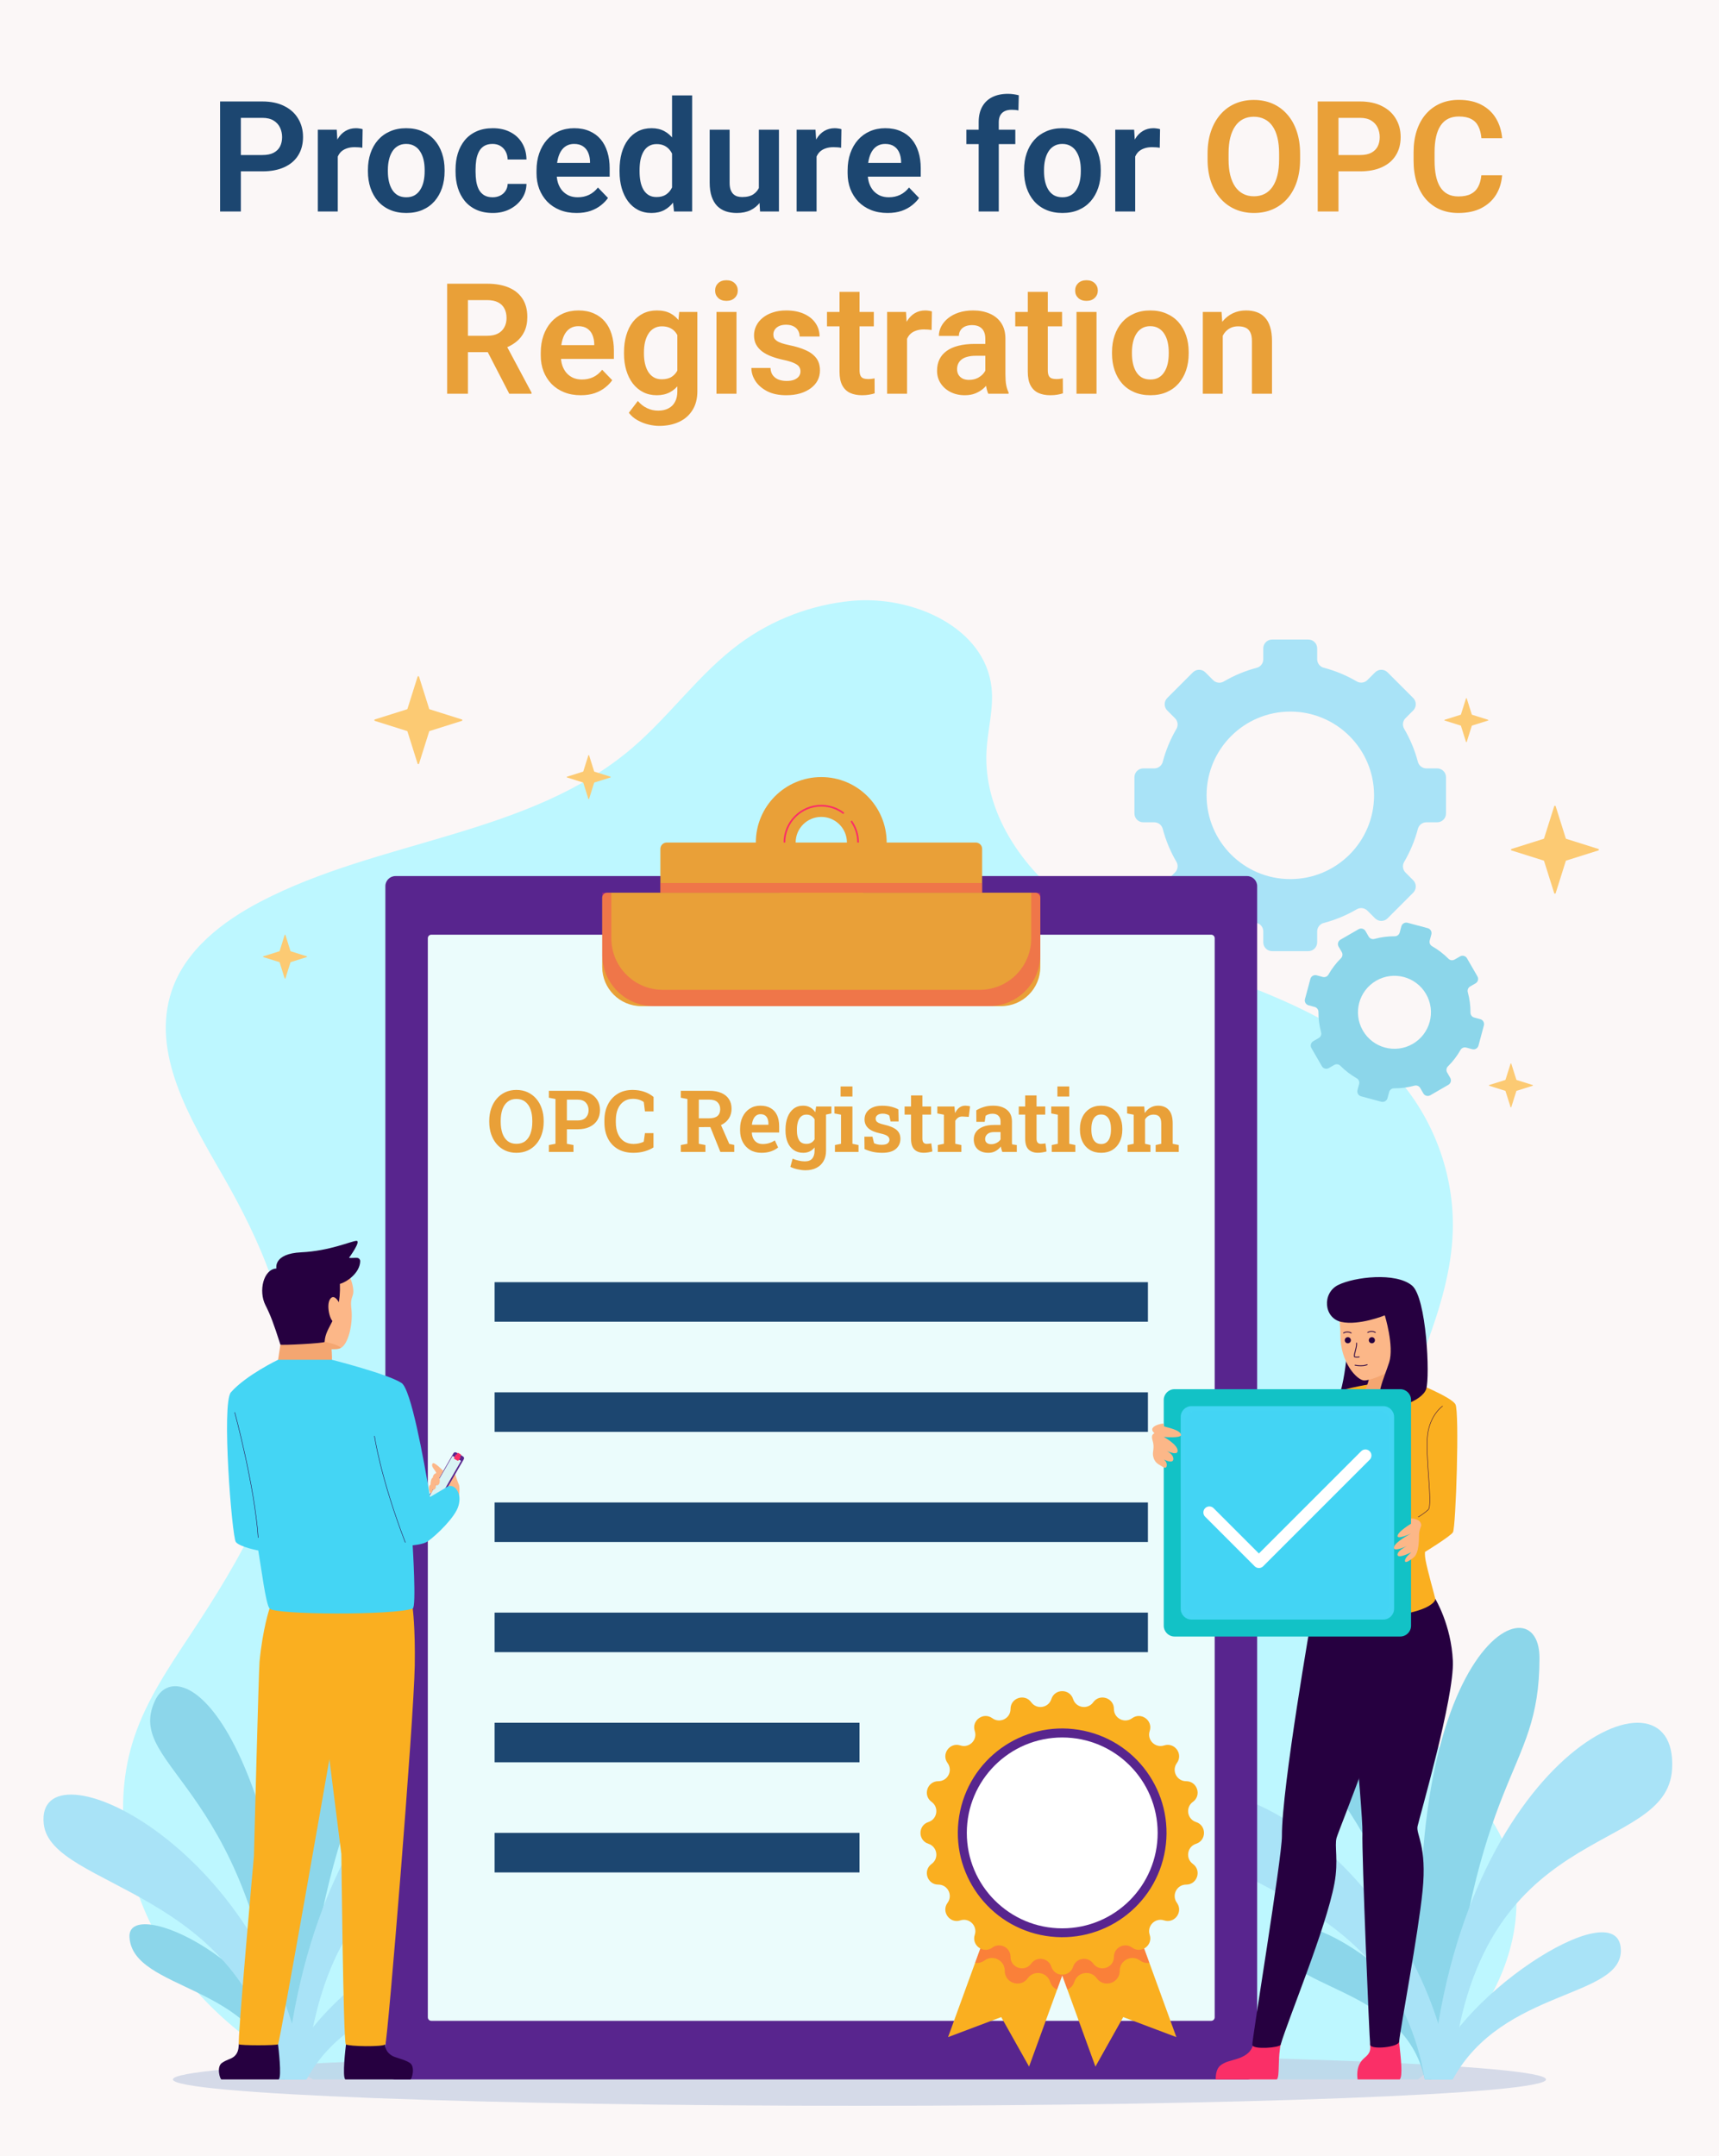 <svg width="1000" height="1254" viewBox="0 0 1000 1254" fill="none" xmlns="http://www.w3.org/2000/svg">
<rect width="1000" height="1254" fill="#FBF7F7"/>
<path d="M152.64 99.665H136.16V90.173H152.64C155.335 90.173 157.518 89.733 159.188 88.855C160.887 87.946 162.132 86.716 162.923 85.163C163.714 83.581 164.109 81.779 164.109 79.758C164.109 77.795 163.714 75.964 162.923 74.265C162.132 72.565 160.887 71.189 159.188 70.134C157.518 69.079 155.335 68.552 152.64 68.552H140.115V123H128.03V59.016H152.64C157.62 59.016 161.868 59.909 165.384 61.696C168.929 63.454 171.624 65.9 173.47 69.035C175.345 72.141 176.282 75.686 176.282 79.67C176.282 83.801 175.345 87.36 173.47 90.349C171.624 93.337 168.929 95.637 165.384 97.248C161.868 98.859 157.62 99.665 152.64 99.665ZM196.497 85.163V123H184.896V75.451H195.882L196.497 85.163ZM210.955 75.144L210.779 85.954C210.135 85.837 209.402 85.749 208.582 85.69C207.791 85.632 207.044 85.603 206.341 85.603C204.554 85.603 202.986 85.852 201.639 86.35C200.291 86.818 199.163 87.507 198.255 88.415C197.376 89.323 196.702 90.436 196.233 91.755C195.765 93.044 195.501 94.509 195.442 96.149L192.938 95.842C192.938 92.824 193.245 90.026 193.86 87.448C194.476 84.87 195.369 82.614 196.541 80.681C197.713 78.747 199.178 77.253 200.936 76.198C202.723 75.114 204.773 74.572 207.088 74.572C207.732 74.572 208.421 74.631 209.153 74.748C209.915 74.836 210.516 74.968 210.955 75.144ZM214.031 99.709V98.786C214.031 95.3 214.529 92.092 215.525 89.162C216.521 86.203 217.972 83.64 219.876 81.472C221.78 79.304 224.109 77.619 226.863 76.418C229.617 75.188 232.752 74.572 236.268 74.572C239.842 74.572 243.006 75.188 245.76 76.418C248.543 77.619 250.887 79.304 252.791 81.472C254.695 83.64 256.146 86.203 257.142 89.162C258.138 92.092 258.636 95.3 258.636 98.786V99.709C258.636 103.166 258.138 106.374 257.142 109.333C256.146 112.263 254.695 114.826 252.791 117.023C250.887 119.191 248.558 120.876 245.804 122.077C243.05 123.278 239.9 123.879 236.355 123.879C232.84 123.879 229.69 123.278 226.907 122.077C224.124 120.876 221.78 119.191 219.876 117.023C217.972 114.826 216.521 112.263 215.525 109.333C214.529 106.374 214.031 103.166 214.031 99.709ZM225.633 98.786V99.709C225.633 101.789 225.838 103.737 226.248 105.554C226.658 107.37 227.288 108.967 228.138 110.344C228.987 111.721 230.086 112.805 231.434 113.596C232.811 114.357 234.451 114.738 236.355 114.738C238.23 114.738 239.842 114.357 241.189 113.596C242.537 112.805 243.636 111.721 244.485 110.344C245.364 108.967 246.009 107.37 246.419 105.554C246.829 103.737 247.034 101.789 247.034 99.709V98.786C247.034 96.735 246.829 94.816 246.419 93.029C246.009 91.213 245.364 89.616 244.485 88.239C243.636 86.833 242.522 85.734 241.146 84.943C239.798 84.123 238.172 83.713 236.268 83.713C234.393 83.713 232.781 84.123 231.434 84.943C230.086 85.734 228.987 86.833 228.138 88.239C227.288 89.616 226.658 91.213 226.248 93.029C225.838 94.816 225.633 96.735 225.633 98.786ZM286.585 114.738C288.226 114.738 289.69 114.416 290.979 113.771C292.269 113.127 293.294 112.219 294.056 111.047C294.847 109.875 295.271 108.513 295.33 106.96H306.272C306.214 110.183 305.306 113.068 303.548 115.617C301.79 118.166 299.446 120.188 296.517 121.682C293.616 123.146 290.364 123.879 286.761 123.879C283.099 123.879 279.905 123.264 277.181 122.033C274.456 120.803 272.186 119.089 270.369 116.892C268.582 114.694 267.234 112.146 266.326 109.245C265.447 106.345 265.008 103.239 265.008 99.929V98.522C265.008 95.212 265.447 92.106 266.326 89.206C267.234 86.306 268.582 83.757 270.369 81.56C272.186 79.362 274.456 77.648 277.181 76.418C279.905 75.188 283.084 74.572 286.717 74.572C290.555 74.572 293.924 75.319 296.824 76.814C299.754 78.308 302.039 80.417 303.68 83.142C305.35 85.866 306.214 89.074 306.272 92.766H295.33C295.271 91.066 294.891 89.543 294.188 88.195C293.484 86.848 292.488 85.764 291.199 84.943C289.91 84.123 288.343 83.713 286.497 83.713C284.534 83.713 282.894 84.123 281.575 84.943C280.286 85.764 279.275 86.892 278.543 88.327C277.84 89.733 277.342 91.315 277.049 93.073C276.785 94.802 276.653 96.618 276.653 98.522V99.929C276.653 101.862 276.785 103.708 277.049 105.466C277.342 107.224 277.84 108.806 278.543 110.212C279.275 111.589 280.286 112.688 281.575 113.508C282.894 114.328 284.563 114.738 286.585 114.738ZM335.364 123.879C331.761 123.879 328.523 123.293 325.652 122.121C322.781 120.949 320.335 119.323 318.313 117.243C316.321 115.134 314.783 112.688 313.699 109.904C312.645 107.092 312.117 104.074 312.117 100.852V99.094C312.117 95.432 312.645 92.106 313.699 89.118C314.754 86.101 316.248 83.508 318.182 81.34C320.115 79.172 322.43 77.502 325.125 76.33C327.82 75.158 330.794 74.572 334.046 74.572C337.415 74.572 340.389 75.144 342.967 76.286C345.545 77.399 347.698 78.981 349.427 81.032C351.155 83.083 352.459 85.544 353.338 88.415C354.217 91.257 354.656 94.406 354.656 97.863V102.741H317.391V94.743H343.23V93.864C343.172 92.019 342.82 90.334 342.176 88.811C341.531 87.258 340.535 86.027 339.188 85.119C337.84 84.182 336.097 83.713 333.958 83.713C332.229 83.713 330.721 84.094 329.432 84.856C328.172 85.588 327.117 86.643 326.268 88.019C325.447 89.367 324.832 90.978 324.422 92.853C324.012 94.728 323.807 96.809 323.807 99.094V100.852C323.807 102.844 324.07 104.689 324.598 106.389C325.154 108.088 325.96 109.567 327.015 110.827C328.099 112.058 329.388 113.024 330.882 113.728C332.405 114.401 334.134 114.738 336.067 114.738C338.499 114.738 340.696 114.27 342.659 113.332C344.651 112.365 346.38 110.944 347.845 109.069L353.689 115.134C352.693 116.599 351.346 118.005 349.646 119.353C347.977 120.7 345.955 121.799 343.582 122.648C341.209 123.469 338.47 123.879 335.364 123.879ZM390.955 112.893V55.5H402.645V123H392.098L390.955 112.893ZM360.413 99.797V98.874C360.413 95.241 360.823 91.945 361.644 88.986C362.493 85.998 363.724 83.435 365.335 81.296C366.946 79.157 368.895 77.502 371.18 76.33C373.494 75.158 376.116 74.572 379.046 74.572C381.888 74.572 384.363 75.144 386.473 76.286C388.611 77.429 390.428 79.055 391.922 81.164C393.445 83.273 394.661 85.778 395.569 88.679C396.478 91.55 397.137 94.714 397.547 98.171V100.676C397.137 104.045 396.478 107.136 395.569 109.948C394.661 112.761 393.445 115.222 391.922 117.331C390.428 119.411 388.611 121.022 386.473 122.165C384.334 123.308 381.829 123.879 378.958 123.879C376.058 123.879 373.45 123.278 371.136 122.077C368.851 120.876 366.902 119.191 365.291 117.023C363.709 114.855 362.493 112.307 361.644 109.377C360.823 106.447 360.413 103.254 360.413 99.797ZM372.059 98.874V99.797C372.059 101.848 372.234 103.767 372.586 105.554C372.938 107.341 373.509 108.923 374.3 110.3C375.091 111.647 376.102 112.702 377.332 113.464C378.592 114.226 380.115 114.606 381.902 114.606C384.188 114.606 386.062 114.108 387.527 113.112C389.021 112.087 390.179 110.695 390.999 108.938C391.819 107.15 392.347 105.144 392.581 102.917V96.018C392.464 94.26 392.156 92.634 391.658 91.14C391.189 89.645 390.516 88.356 389.637 87.272C388.787 86.189 387.732 85.339 386.473 84.724C385.213 84.108 383.719 83.801 381.99 83.801C380.203 83.801 378.68 84.196 377.42 84.987C376.16 85.749 375.135 86.818 374.344 88.195C373.553 89.572 372.967 91.169 372.586 92.985C372.234 94.802 372.059 96.765 372.059 98.874ZM441.448 111.706V75.451H453.138V123H442.151L441.448 111.706ZM442.942 101.862L446.546 101.774C446.546 104.968 446.194 107.912 445.491 110.607C444.788 113.303 443.689 115.646 442.195 117.639C440.73 119.602 438.87 121.14 436.614 122.253C434.358 123.337 431.692 123.879 428.616 123.879C426.272 123.879 424.134 123.557 422.2 122.912C420.267 122.238 418.597 121.198 417.19 119.792C415.813 118.356 414.744 116.525 413.982 114.299C413.221 112.043 412.84 109.333 412.84 106.169V75.451H424.441V106.257C424.441 107.839 424.617 109.157 424.969 110.212C425.35 111.267 425.862 112.131 426.507 112.805C427.181 113.449 427.957 113.918 428.836 114.211C429.744 114.475 430.711 114.606 431.736 114.606C434.549 114.606 436.761 114.05 438.372 112.937C440.013 111.794 441.185 110.271 441.888 108.366C442.591 106.433 442.942 104.265 442.942 101.862ZM475.022 85.163V123H463.421V75.451H474.407L475.022 85.163ZM489.48 75.144L489.305 85.954C488.66 85.837 487.928 85.749 487.107 85.69C486.316 85.632 485.569 85.603 484.866 85.603C483.079 85.603 481.512 85.852 480.164 86.35C478.816 86.818 477.688 87.507 476.78 88.415C475.901 89.323 475.228 90.436 474.759 91.755C474.29 93.044 474.026 94.509 473.968 96.149L471.463 95.842C471.463 92.824 471.771 90.026 472.386 87.448C473.001 84.87 473.895 82.614 475.066 80.681C476.238 78.747 477.703 77.253 479.461 76.198C481.248 75.114 483.299 74.572 485.613 74.572C486.258 74.572 486.946 74.631 487.679 74.748C488.44 74.836 489.041 74.968 489.48 75.144ZM516.331 123.879C512.728 123.879 509.49 123.293 506.619 122.121C503.748 120.949 501.302 119.323 499.28 117.243C497.288 115.134 495.75 112.688 494.666 109.904C493.611 107.092 493.084 104.074 493.084 100.852V99.094C493.084 95.432 493.611 92.106 494.666 89.118C495.721 86.101 497.215 83.508 499.148 81.34C501.082 79.172 503.396 77.502 506.092 76.33C508.787 75.158 511.761 74.572 515.013 74.572C518.382 74.572 521.355 75.144 523.934 76.286C526.512 77.399 528.665 78.981 530.394 81.032C532.122 83.083 533.426 85.544 534.305 88.415C535.184 91.257 535.623 94.406 535.623 97.863V102.741H498.357V94.743H524.197V93.864C524.139 92.019 523.787 90.334 523.143 88.811C522.498 87.258 521.502 86.027 520.154 85.119C518.807 84.182 517.063 83.713 514.925 83.713C513.196 83.713 511.688 84.094 510.398 84.856C509.139 85.588 508.084 86.643 507.234 88.019C506.414 89.367 505.799 90.978 505.389 92.853C504.979 94.728 504.773 96.809 504.773 99.094V100.852C504.773 102.844 505.037 104.689 505.564 106.389C506.121 108.088 506.927 109.567 507.981 110.827C509.065 112.058 510.354 113.024 511.849 113.728C513.372 114.401 515.101 114.738 517.034 114.738C519.466 114.738 521.663 114.27 523.626 113.332C525.618 112.365 527.347 110.944 528.812 109.069L534.656 115.134C533.66 116.599 532.312 118.005 530.613 119.353C528.943 120.7 526.922 121.799 524.549 122.648C522.176 123.469 519.437 123.879 516.331 123.879ZM581.019 123H569.329V71.057C569.329 67.482 570.018 64.48 571.395 62.048C572.771 59.587 574.734 57.727 577.283 56.467C579.832 55.207 582.835 54.577 586.292 54.577C587.435 54.577 588.519 54.65 589.544 54.797C590.599 54.943 591.639 55.148 592.664 55.412L592.444 64.245C591.888 64.099 591.272 63.996 590.599 63.938C589.954 63.879 589.236 63.85 588.445 63.85C586.863 63.85 585.516 64.128 584.402 64.685C583.289 65.241 582.439 66.061 581.854 67.145C581.297 68.2 581.019 69.504 581.019 71.057V123ZM590.643 75.451V83.801H562.166V75.451H590.643ZM595.74 99.709V98.786C595.74 95.3 596.238 92.092 597.234 89.162C598.23 86.203 599.681 83.64 601.585 81.472C603.489 79.304 605.818 77.619 608.572 76.418C611.326 75.188 614.461 74.572 617.977 74.572C621.551 74.572 624.715 75.188 627.469 76.418C630.252 77.619 632.596 79.304 634.5 81.472C636.404 83.64 637.854 86.203 638.851 89.162C639.847 92.092 640.345 95.3 640.345 98.786V99.709C640.345 103.166 639.847 106.374 638.851 109.333C637.854 112.263 636.404 114.826 634.5 117.023C632.596 119.191 630.267 120.876 627.513 122.077C624.759 123.278 621.609 123.879 618.064 123.879C614.549 123.879 611.399 123.278 608.616 122.077C605.833 120.876 603.489 119.191 601.585 117.023C599.681 114.826 598.23 112.263 597.234 109.333C596.238 106.374 595.74 103.166 595.74 99.709ZM607.342 98.786V99.709C607.342 101.789 607.547 103.737 607.957 105.554C608.367 107.37 608.997 108.967 609.847 110.344C610.696 111.721 611.795 112.805 613.143 113.596C614.52 114.357 616.16 114.738 618.064 114.738C619.939 114.738 621.551 114.357 622.898 113.596C624.246 112.805 625.345 111.721 626.194 110.344C627.073 108.967 627.718 107.37 628.128 105.554C628.538 103.737 628.743 101.789 628.743 99.709V98.786C628.743 96.735 628.538 94.816 628.128 93.029C627.718 91.213 627.073 89.616 626.194 88.239C625.345 86.833 624.231 85.734 622.854 84.943C621.507 84.123 619.881 83.713 617.977 83.713C616.102 83.713 614.49 84.123 613.143 84.943C611.795 85.734 610.696 86.833 609.847 88.239C608.997 89.616 608.367 91.213 607.957 93.029C607.547 94.816 607.342 96.735 607.342 98.786ZM660.384 85.163V123H648.782V75.451H659.769L660.384 85.163ZM674.842 75.144L674.666 85.954C674.021 85.837 673.289 85.749 672.469 85.69C671.678 85.632 670.931 85.603 670.228 85.603C668.44 85.603 666.873 85.852 665.525 86.35C664.178 86.818 663.05 87.507 662.142 88.415C661.263 89.323 660.589 90.436 660.12 91.755C659.651 93.044 659.388 94.509 659.329 96.149L656.824 95.842C656.824 92.824 657.132 90.026 657.747 87.448C658.362 84.87 659.256 82.614 660.428 80.681C661.6 78.747 663.064 77.253 664.822 76.198C666.609 75.114 668.66 74.572 670.975 74.572C671.619 74.572 672.308 74.631 673.04 74.748C673.802 74.836 674.402 74.968 674.842 75.144Z" fill="#1C4670"/>
<path d="M756.316 89.382V92.678C756.316 97.512 755.672 101.862 754.383 105.729C753.094 109.567 751.263 112.834 748.89 115.529C746.517 118.225 743.689 120.29 740.408 121.726C737.127 123.161 733.479 123.879 729.466 123.879C725.511 123.879 721.878 123.161 718.567 121.726C715.286 120.29 712.444 118.225 710.042 115.529C707.64 112.834 705.779 109.567 704.461 105.729C703.143 101.862 702.483 97.512 702.483 92.678V89.382C702.483 84.519 703.143 80.168 704.461 76.33C705.779 72.492 707.625 69.226 709.998 66.53C712.371 63.806 715.198 61.726 718.479 60.29C721.79 58.855 725.423 58.137 729.378 58.137C733.392 58.137 737.039 58.855 740.32 60.29C743.602 61.726 746.429 63.806 748.802 66.53C751.204 69.226 753.05 72.492 754.339 76.33C755.657 80.168 756.316 84.519 756.316 89.382ZM744.1 92.678V89.294C744.1 85.808 743.777 82.746 743.133 80.109C742.488 77.443 741.536 75.202 740.276 73.386C739.017 71.569 737.464 70.207 735.618 69.299C733.772 68.361 731.692 67.893 729.378 67.893C727.034 67.893 724.954 68.361 723.138 69.299C721.351 70.207 719.827 71.569 718.567 73.386C717.308 75.202 716.341 77.443 715.667 80.109C715.022 82.746 714.7 85.808 714.7 89.294V92.678C714.7 96.135 715.022 99.196 715.667 101.862C716.341 104.528 717.308 106.784 718.567 108.63C719.856 110.446 721.409 111.823 723.226 112.761C725.042 113.698 727.122 114.167 729.466 114.167C731.81 114.167 733.89 113.698 735.706 112.761C737.522 111.823 739.046 110.446 740.276 108.63C741.536 106.784 742.488 104.528 743.133 101.862C743.777 99.196 744.1 96.135 744.1 92.678ZM791.165 99.665H774.686V90.173H791.165C793.86 90.173 796.043 89.733 797.713 88.855C799.412 87.946 800.657 86.716 801.448 85.163C802.239 83.581 802.635 81.779 802.635 79.758C802.635 77.795 802.239 75.964 801.448 74.265C800.657 72.565 799.412 71.189 797.713 70.134C796.043 69.079 793.86 68.552 791.165 68.552H778.641V123H766.556V59.016H791.165C796.146 59.016 800.394 59.909 803.909 61.696C807.454 63.454 810.149 65.9 811.995 69.035C813.87 72.141 814.808 75.686 814.808 79.67C814.808 83.801 813.87 87.36 811.995 90.349C810.149 93.337 807.454 95.637 803.909 97.248C800.394 98.859 796.146 99.665 791.165 99.665ZM861.741 101.95H873.826C873.504 106.228 872.317 110.021 870.267 113.332C868.216 116.613 865.359 119.191 861.697 121.066C858.035 122.941 853.597 123.879 848.382 123.879C844.368 123.879 840.75 123.176 837.527 121.77C834.334 120.334 831.595 118.298 829.31 115.661C827.054 112.995 825.325 109.802 824.124 106.081C822.923 102.331 822.322 98.127 822.322 93.469V88.591C822.322 83.933 822.938 79.728 824.168 75.978C825.398 72.228 827.156 69.035 829.441 66.398C831.756 63.732 834.524 61.682 837.747 60.246C840.999 58.81 844.632 58.093 848.646 58.093C853.86 58.093 858.27 59.06 861.873 60.993C865.477 62.898 868.274 65.519 870.267 68.859C872.259 72.199 873.46 76.037 873.87 80.373H861.785C861.551 77.678 860.965 75.393 860.027 73.518C859.119 71.643 857.742 70.222 855.896 69.255C854.08 68.259 851.663 67.761 848.646 67.761C846.302 67.761 844.236 68.2 842.449 69.079C840.691 69.958 839.227 71.276 838.055 73.034C836.883 74.763 836.004 76.931 835.418 79.538C834.832 82.116 834.539 85.105 834.539 88.503V93.469C834.539 96.721 834.803 99.636 835.33 102.214C835.857 104.792 836.678 106.975 837.791 108.762C838.904 110.549 840.34 111.911 842.098 112.849C843.855 113.786 845.95 114.255 848.382 114.255C851.341 114.255 853.743 113.786 855.589 112.849C857.464 111.911 858.885 110.534 859.852 108.718C860.848 106.901 861.478 104.646 861.741 101.95ZM260.13 165.016H283.377C288.24 165.016 292.415 165.748 295.901 167.213C299.388 168.678 302.068 170.846 303.943 173.717C305.818 176.588 306.756 180.118 306.756 184.308C306.756 187.618 306.17 190.489 304.998 192.921C303.826 195.353 302.171 197.389 300.032 199.029C297.923 200.67 295.433 201.959 292.562 202.896L288.782 204.83H268.26L268.172 195.294H283.509C285.999 195.294 288.064 194.854 289.705 193.976C291.346 193.097 292.576 191.881 293.396 190.328C294.246 188.775 294.671 187.003 294.671 185.011C294.671 182.872 294.261 181.026 293.44 179.474C292.62 177.892 291.375 176.676 289.705 175.826C288.035 174.977 285.926 174.552 283.377 174.552H272.215V229H260.13V165.016ZM296.253 229L281.443 200.348L294.231 200.304L309.217 228.385V229H296.253ZM337.825 229.879C334.222 229.879 330.984 229.293 328.113 228.121C325.242 226.949 322.796 225.323 320.774 223.243C318.782 221.134 317.244 218.688 316.16 215.904C315.105 213.092 314.578 210.074 314.578 206.852V205.094C314.578 201.432 315.105 198.106 316.16 195.118C317.215 192.101 318.709 189.508 320.643 187.34C322.576 185.172 324.891 183.502 327.586 182.33C330.281 181.158 333.255 180.572 336.507 180.572C339.876 180.572 342.85 181.144 345.428 182.286C348.006 183.399 350.159 184.981 351.888 187.032C353.616 189.083 354.92 191.544 355.799 194.415C356.678 197.257 357.117 200.406 357.117 203.863V208.741H319.852V200.743H345.691V199.864C345.633 198.019 345.281 196.334 344.637 194.811C343.992 193.258 342.996 192.027 341.648 191.119C340.301 190.182 338.558 189.713 336.419 189.713C334.69 189.713 333.182 190.094 331.893 190.855C330.633 191.588 329.578 192.643 328.729 194.02C327.908 195.367 327.293 196.979 326.883 198.854C326.473 200.729 326.268 202.809 326.268 205.094V206.852C326.268 208.844 326.531 210.689 327.059 212.389C327.615 214.088 328.421 215.567 329.476 216.827C330.56 218.058 331.849 219.024 333.343 219.728C334.866 220.401 336.595 220.738 338.528 220.738C340.96 220.738 343.157 220.27 345.12 219.332C347.112 218.365 348.841 216.944 350.306 215.069L356.15 221.134C355.154 222.599 353.807 224.005 352.107 225.353C350.438 226.7 348.416 227.799 346.043 228.648C343.67 229.469 340.931 229.879 337.825 229.879ZM395.13 181.451H405.677V227.55C405.677 231.856 404.739 235.504 402.864 238.492C401.019 241.51 398.426 243.795 395.086 245.348C391.746 246.93 387.864 247.721 383.44 247.721C381.536 247.721 379.471 247.457 377.244 246.93C375.047 246.402 372.923 245.567 370.872 244.425C368.851 243.312 367.166 241.861 365.818 240.074L371.048 233.219C372.63 235.064 374.417 236.456 376.409 237.394C378.401 238.36 380.555 238.844 382.869 238.844C385.213 238.844 387.205 238.404 388.846 237.525C390.516 236.676 391.79 235.416 392.669 233.746C393.577 232.105 394.031 230.084 394.031 227.682V192.306L395.13 181.451ZM363.006 205.797V204.874C363.006 201.241 363.445 197.945 364.324 194.986C365.203 191.998 366.463 189.435 368.104 187.296C369.773 185.157 371.78 183.502 374.124 182.33C376.497 181.158 379.163 180.572 382.122 180.572C385.257 180.572 387.894 181.144 390.032 182.286C392.2 183.429 393.987 185.055 395.394 187.164C396.829 189.273 397.942 191.778 398.733 194.679C399.554 197.55 400.184 200.714 400.623 204.171V206.676C400.213 210.045 399.554 213.136 398.646 215.948C397.767 218.761 396.595 221.222 395.13 223.331C393.665 225.411 391.849 227.022 389.681 228.165C387.513 229.308 384.964 229.879 382.034 229.879C379.104 229.879 376.468 229.278 374.124 228.077C371.78 226.876 369.773 225.191 368.104 223.023C366.463 220.855 365.203 218.307 364.324 215.377C363.445 212.447 363.006 209.254 363.006 205.797ZM374.607 204.874V205.797C374.607 207.848 374.812 209.767 375.223 211.554C375.633 213.341 376.263 214.923 377.112 216.3C377.962 217.647 379.031 218.702 380.32 219.464C381.609 220.226 383.147 220.606 384.935 220.606C387.337 220.606 389.3 220.108 390.823 219.112C392.376 218.087 393.548 216.695 394.339 214.938C395.159 213.15 395.687 211.144 395.921 208.917V202.018C395.774 200.26 395.452 198.634 394.954 197.14C394.485 195.646 393.826 194.356 392.977 193.272C392.127 192.188 391.043 191.339 389.725 190.724C388.406 190.108 386.839 189.801 385.022 189.801C383.265 189.801 381.727 190.196 380.408 190.987C379.09 191.749 378.006 192.818 377.156 194.195C376.307 195.572 375.662 197.169 375.223 198.985C374.812 200.802 374.607 202.765 374.607 204.874ZM428.44 181.451V229H416.795V181.451H428.44ZM416.004 169.015C416.004 167.286 416.59 165.851 417.762 164.708C418.963 163.565 420.574 162.994 422.596 162.994C424.617 162.994 426.214 163.565 427.386 164.708C428.587 165.851 429.188 167.286 429.188 169.015C429.188 170.714 428.587 172.135 427.386 173.277C426.214 174.42 424.617 174.991 422.596 174.991C420.574 174.991 418.963 174.42 417.762 173.277C416.59 172.135 416.004 170.714 416.004 169.015ZM465.662 215.992C465.662 214.996 465.398 214.103 464.871 213.312C464.344 212.521 463.348 211.803 461.883 211.158C460.447 210.484 458.338 209.854 455.555 209.269C453.094 208.741 450.823 208.082 448.743 207.291C446.663 206.5 444.876 205.548 443.382 204.435C441.888 203.292 440.716 201.959 439.866 200.436C439.046 198.883 438.636 197.096 438.636 195.074C438.636 193.111 439.061 191.266 439.91 189.537C440.76 187.779 441.99 186.241 443.602 184.923C445.213 183.575 447.176 182.521 449.49 181.759C451.805 180.968 454.412 180.572 457.312 180.572C461.355 180.572 464.827 181.231 467.728 182.55C470.657 183.868 472.898 185.685 474.451 187.999C476.004 190.284 476.78 192.862 476.78 195.733H465.179C465.179 194.474 464.886 193.331 464.3 192.306C463.743 191.28 462.879 190.46 461.707 189.845C460.535 189.2 459.056 188.878 457.269 188.878C455.657 188.878 454.295 189.142 453.182 189.669C452.098 190.196 451.277 190.885 450.721 191.734C450.164 192.584 449.886 193.521 449.886 194.547C449.886 195.309 450.032 195.997 450.325 196.612C450.647 197.198 451.16 197.74 451.863 198.238C452.566 198.736 453.519 199.19 454.72 199.601C455.95 200.011 457.459 200.406 459.246 200.787C462.791 201.49 465.882 202.428 468.519 203.6C471.185 204.742 473.265 206.266 474.759 208.17C476.253 210.074 477 212.506 477 215.465C477 217.574 476.546 219.508 475.638 221.266C474.729 222.994 473.411 224.503 471.683 225.792C469.954 227.081 467.889 228.092 465.486 228.824C463.084 229.527 460.374 229.879 457.356 229.879C452.991 229.879 449.3 229.103 446.282 227.55C443.265 225.968 440.979 223.976 439.427 221.573C437.874 219.142 437.098 216.622 437.098 214.015H448.216C448.304 215.86 448.802 217.34 449.71 218.453C450.618 219.566 451.761 220.372 453.138 220.87C454.544 221.339 456.023 221.573 457.576 221.573C459.334 221.573 460.813 221.339 462.015 220.87C463.216 220.372 464.124 219.713 464.739 218.893C465.354 218.043 465.662 217.076 465.662 215.992ZM508.333 181.451V189.801H481.087V181.451H508.333ZM488.382 169.762H500.027V215.289C500.027 216.695 500.218 217.779 500.599 218.541C500.979 219.303 501.551 219.815 502.312 220.079C503.074 220.343 503.982 220.475 505.037 220.475C505.799 220.475 506.502 220.431 507.146 220.343C507.791 220.255 508.333 220.167 508.772 220.079L508.816 228.78C507.85 229.103 506.751 229.366 505.521 229.571C504.319 229.776 502.957 229.879 501.434 229.879C498.826 229.879 496.541 229.439 494.578 228.561C492.615 227.652 491.092 226.202 490.008 224.21C488.924 222.188 488.382 219.522 488.382 216.212V169.762ZM527.669 191.163V229H516.067V181.451H527.054L527.669 191.163ZM542.127 181.144L541.951 191.954C541.307 191.837 540.574 191.749 539.754 191.69C538.963 191.632 538.216 191.603 537.513 191.603C535.726 191.603 534.158 191.852 532.811 192.35C531.463 192.818 530.335 193.507 529.427 194.415C528.548 195.323 527.874 196.437 527.405 197.755C526.937 199.044 526.673 200.509 526.614 202.149L524.109 201.842C524.109 198.824 524.417 196.026 525.032 193.448C525.647 190.87 526.541 188.614 527.713 186.681C528.885 184.747 530.35 183.253 532.107 182.198C533.895 181.114 535.945 180.572 538.26 180.572C538.904 180.572 539.593 180.631 540.325 180.748C541.087 180.836 541.688 180.968 542.127 181.144ZM573.196 218.893V196.964C573.196 195.353 572.918 193.961 572.361 192.789C571.805 191.617 570.955 190.709 569.812 190.064C568.67 189.42 567.22 189.098 565.462 189.098C563.909 189.098 562.547 189.361 561.375 189.889C560.232 190.416 559.354 191.163 558.738 192.13C558.123 193.067 557.815 194.151 557.815 195.382H546.17C546.17 193.419 546.639 191.559 547.576 189.801C548.514 188.014 549.847 186.432 551.575 185.055C553.333 183.648 555.428 182.55 557.859 181.759C560.32 180.968 563.074 180.572 566.121 180.572C569.725 180.572 572.933 181.188 575.745 182.418C578.587 183.619 580.813 185.436 582.425 187.867C584.065 190.299 584.886 193.36 584.886 197.052V217.794C584.886 220.167 585.032 222.203 585.325 223.902C585.647 225.572 586.116 227.022 586.731 228.253V229H574.91C574.354 227.799 573.929 226.275 573.636 224.43C573.343 222.555 573.196 220.709 573.196 218.893ZM574.822 200.04L574.91 206.939H567.571C565.755 206.939 564.158 207.13 562.781 207.511C561.404 207.862 560.276 208.39 559.397 209.093C558.519 209.767 557.859 210.587 557.42 211.554C556.98 212.491 556.761 213.561 556.761 214.762C556.761 215.934 557.024 216.988 557.552 217.926C558.108 218.863 558.899 219.61 559.925 220.167C560.979 220.694 562.21 220.958 563.616 220.958C565.667 220.958 567.454 220.548 568.978 219.728C570.501 218.878 571.688 217.853 572.537 216.651C573.387 215.45 573.841 214.308 573.899 213.224L577.239 218.233C576.829 219.435 576.214 220.709 575.394 222.057C574.573 223.404 573.519 224.664 572.229 225.836C570.94 227.008 569.388 227.975 567.571 228.736C565.755 229.498 563.646 229.879 561.243 229.879C558.167 229.879 555.413 229.264 552.981 228.033C550.55 226.803 548.631 225.118 547.225 222.979C545.818 220.841 545.115 218.409 545.115 215.685C545.115 213.165 545.584 210.938 546.521 209.005C547.459 207.071 548.851 205.445 550.696 204.127C552.542 202.779 554.827 201.769 557.552 201.095C560.306 200.392 563.455 200.04 567 200.04H574.822ZM617.845 181.451V189.801H590.599V181.451H617.845ZM597.894 169.762H609.539V215.289C609.539 216.695 609.729 217.779 610.11 218.541C610.491 219.303 611.062 219.815 611.824 220.079C612.586 220.343 613.494 220.475 614.549 220.475C615.311 220.475 616.014 220.431 616.658 220.343C617.303 220.255 617.845 220.167 618.284 220.079L618.328 228.78C617.361 229.103 616.263 229.366 615.032 229.571C613.831 229.776 612.469 229.879 610.945 229.879C608.338 229.879 606.053 229.439 604.09 228.561C602.127 227.652 600.604 226.202 599.52 224.21C598.436 222.188 597.894 219.522 597.894 216.212V169.762ZM637.884 181.451V229H626.238V181.451H637.884ZM625.447 169.015C625.447 167.286 626.033 165.851 627.205 164.708C628.406 163.565 630.018 162.994 632.039 162.994C634.061 162.994 635.657 163.565 636.829 164.708C638.03 165.851 638.631 167.286 638.631 169.015C638.631 170.714 638.03 172.135 636.829 173.277C635.657 174.42 634.061 174.991 632.039 174.991C630.018 174.991 628.406 174.42 627.205 173.277C626.033 172.135 625.447 170.714 625.447 169.015ZM646.893 205.709V204.786C646.893 201.3 647.391 198.092 648.387 195.162C649.383 192.203 650.833 189.64 652.737 187.472C654.642 185.304 656.971 183.619 659.725 182.418C662.479 181.188 665.613 180.572 669.129 180.572C672.703 180.572 675.867 181.188 678.621 182.418C681.404 183.619 683.748 185.304 685.652 187.472C687.557 189.64 689.007 192.203 690.003 195.162C690.999 198.092 691.497 201.3 691.497 204.786V205.709C691.497 209.166 690.999 212.374 690.003 215.333C689.007 218.263 687.557 220.826 685.652 223.023C683.748 225.191 681.419 226.876 678.665 228.077C675.911 229.278 672.762 229.879 669.217 229.879C665.701 229.879 662.552 229.278 659.769 228.077C656.985 226.876 654.642 225.191 652.737 223.023C650.833 220.826 649.383 218.263 648.387 215.333C647.391 212.374 646.893 209.166 646.893 205.709ZM658.494 204.786V205.709C658.494 207.789 658.699 209.737 659.109 211.554C659.52 213.37 660.149 214.967 660.999 216.344C661.849 217.721 662.947 218.805 664.295 219.596C665.672 220.357 667.312 220.738 669.217 220.738C671.092 220.738 672.703 220.357 674.051 219.596C675.398 218.805 676.497 217.721 677.347 216.344C678.226 214.967 678.87 213.37 679.28 211.554C679.69 209.737 679.896 207.789 679.896 205.709V204.786C679.896 202.735 679.69 200.816 679.28 199.029C678.87 197.213 678.226 195.616 677.347 194.239C676.497 192.833 675.384 191.734 674.007 190.943C672.659 190.123 671.033 189.713 669.129 189.713C667.254 189.713 665.643 190.123 664.295 190.943C662.947 191.734 661.849 192.833 660.999 194.239C660.149 195.616 659.52 197.213 659.109 199.029C658.699 200.816 658.494 202.735 658.494 204.786ZM711.316 191.603V229H699.715V181.451H710.613L711.316 191.603ZM709.471 203.512H706.043C706.072 200.055 706.541 196.92 707.449 194.107C708.357 191.295 709.632 188.878 711.272 186.856C712.942 184.835 714.92 183.282 717.205 182.198C719.49 181.114 722.039 180.572 724.852 180.572C727.137 180.572 729.202 180.895 731.048 181.539C732.894 182.184 734.476 183.209 735.794 184.615C737.142 186.021 738.167 187.867 738.87 190.152C739.603 192.408 739.969 195.191 739.969 198.502V229H728.279V198.414C728.279 196.246 727.957 194.532 727.312 193.272C726.697 192.013 725.789 191.119 724.588 190.592C723.416 190.064 721.966 189.801 720.237 189.801C718.45 189.801 716.883 190.167 715.535 190.899C714.217 191.603 713.104 192.584 712.195 193.844C711.316 195.104 710.643 196.554 710.174 198.194C709.705 199.835 709.471 201.607 709.471 203.512Z" fill="#E9A038"/>
<g clip-path="url(#clip0_160_2844)">
<path d="M182.241 1209.47H824.916C838.703 1198.09 851.258 1185.41 861.277 1170.64C879.489 1143.78 888.292 1108.82 877.446 1078.24C869.682 1056.34 853.028 1039.01 839.734 1019.96C805.063 970.265 793.069 905.376 807.689 846.572C818.62 802.604 843.592 761.73 845.11 716.449C846.218 683.34 833.913 649.974 811.573 625.515C787.497 599.156 753.713 584.052 720.345 571.361C686.975 558.674 652.406 547.38 623.538 526.376C594.67 505.373 571.87 472.147 573.895 436.505C574.586 424.31 578.122 412.208 576.827 400.061C573.068 364.808 530.783 346.168 495.485 349.483C472.037 351.686 449.231 360.383 430.271 374.354C406.706 391.719 389.629 416.48 367.319 435.431C307.6 486.153 220.774 488.197 151.348 524.518C129.305 536.048 107.97 552.535 99.957 576.086C87.585 612.456 110.381 650.29 129.526 683.597C151.363 721.588 169.965 763.423 169.1 807.236C168.066 859.595 139.637 907.069 110.769 950.763C98.304 969.628 85.445 988.619 78.214 1010.04C64.754 1049.92 72.663 1095.25 94.408 1131.29C114.928 1165.29 146.785 1191.43 182.241 1209.47Z" fill="#BDF7FF"/>
<path opacity="0.63" d="M499.973 1224.8C720.552 1224.8 899.366 1217.94 899.366 1209.47C899.366 1201.01 720.552 1194.14 499.973 1194.14C279.395 1194.14 100.581 1201.01 100.581 1209.47C100.581 1217.94 279.395 1224.8 499.973 1224.8Z" fill="#BFCAE0"/>
<path d="M766.24 377.113V383.428C766.24 385.752 767.803 387.79 770.051 388.377C776.874 390.161 783.322 392.866 789.265 396.341C791.274 397.516 793.818 397.183 795.462 395.539L799.93 391.071C801.937 389.067 805.186 389.067 807.193 391.071L822.097 405.975C824.103 407.981 824.103 411.231 822.097 413.237L817.642 417.692C815.996 419.338 815.665 421.885 816.843 423.894C820.329 429.839 823.04 436.293 824.831 443.121C825.421 445.369 827.454 446.929 829.778 446.929H836.052C838.888 446.929 841.187 449.229 841.187 452.064V473.143C841.187 475.98 838.888 478.277 836.052 478.277H829.778C827.456 478.277 825.421 479.838 824.831 482.085C823.04 488.913 820.329 495.368 816.843 501.313C815.665 503.322 815.996 505.869 817.642 507.515L822.097 511.967C824.103 513.974 824.103 517.223 822.097 519.23L807.193 534.134C805.186 536.14 801.937 536.14 799.93 534.134L795.462 529.666C793.816 528.022 791.274 527.688 789.265 528.864C783.322 532.341 776.874 535.043 770.051 536.827C767.801 537.415 766.238 539.451 766.238 541.775V548.089C766.238 550.925 763.939 553.224 761.103 553.224H740.025C737.19 553.224 734.89 550.925 734.89 548.089V541.743C734.89 539.421 733.332 537.386 731.087 536.796C724.279 535.005 717.843 532.301 711.911 528.823C709.902 527.646 707.355 527.977 705.709 529.623L701.198 534.134C699.192 536.14 695.942 536.14 693.935 534.134L679.032 519.23C677.025 517.223 677.025 513.974 679.032 511.967L683.556 507.443C685.202 505.797 685.533 503.254 684.358 501.245C680.892 495.318 678.194 488.889 676.41 482.085C675.82 479.838 673.787 478.277 671.463 478.277H665.076C662.241 478.277 659.941 475.978 659.941 473.143V452.064C659.941 449.229 662.241 446.929 665.076 446.929H671.463C673.787 446.929 675.822 445.369 676.41 443.121C678.194 436.318 680.892 429.889 684.358 423.961C685.533 421.953 685.2 419.408 683.556 417.764L679.032 413.24C677.025 411.235 677.025 407.983 679.032 405.977L693.935 391.073C695.942 389.069 699.192 389.069 701.198 391.073L705.709 395.584C707.355 397.23 709.902 397.561 711.911 396.383C717.84 392.906 724.277 390.202 731.087 388.411C733.332 387.821 734.89 385.785 734.89 383.464V377.113C734.89 374.278 737.19 371.978 740.025 371.978H761.103C763.941 371.978 766.24 374.278 766.24 377.113ZM701.903 462.601C701.903 489.508 723.716 511.321 750.623 511.321C777.53 511.321 799.342 489.508 799.342 462.601C799.342 435.694 777.53 413.881 750.623 413.881C723.714 413.881 701.903 435.694 701.903 462.601Z" fill="#A9E3F7"/>
<path d="M858.388 571.943L855.235 573.762C854.075 574.433 853.508 575.798 853.863 577.091C854.94 581.011 855.449 585.011 855.426 588.979C855.42 590.321 856.318 591.494 857.613 591.841L861.133 592.785C862.712 593.208 863.648 594.832 863.227 596.411L860.081 608.148C859.658 609.727 858.034 610.663 856.456 610.242L852.949 609.303C851.652 608.956 850.285 609.524 849.623 610.693C847.659 614.147 845.218 617.361 842.324 620.223C841.372 621.165 841.18 622.631 841.849 623.79L843.657 626.923C844.475 628.339 843.991 630.15 842.574 630.968L832.051 637.043C830.634 637.861 828.824 637.377 828.006 635.96L826.198 632.828C825.529 631.668 824.162 631.1 822.869 631.454C818.944 632.528 814.94 633.035 810.967 633.01C809.625 633.001 808.45 633.9 808.101 635.197L807.161 638.703C806.738 640.282 805.114 641.219 803.536 640.797L791.798 637.651C790.22 637.228 789.283 635.604 789.704 634.026L790.648 630.506C790.994 629.211 790.427 627.844 789.26 627.18C785.813 625.214 782.603 622.775 779.746 619.883C778.804 618.931 777.336 618.737 776.176 619.406L773.023 621.225C771.607 622.043 769.796 621.559 768.979 620.142L762.903 609.619C762.085 608.202 762.572 606.391 763.986 605.574L767.155 603.745C768.315 603.076 768.88 601.712 768.528 600.419C767.459 596.505 766.954 592.51 766.981 588.549C766.99 587.207 766.092 586.031 764.795 585.682L761.243 584.729C759.665 584.306 758.728 582.682 759.149 581.104L762.295 569.366C762.718 567.788 764.342 566.849 765.921 567.272L769.483 568.227C770.778 568.574 772.145 568.006 772.809 566.84C774.769 563.401 777.203 560.198 780.083 557.347C781.036 556.406 781.227 554.94 780.559 553.78L778.717 550.591C777.899 549.175 778.385 547.364 779.8 546.547L790.323 540.471C791.74 539.653 793.55 540.138 794.368 541.554L796.208 544.743C796.877 545.903 798.244 546.47 799.536 546.114C803.446 545.045 807.434 544.538 811.393 544.561C812.735 544.567 813.908 543.669 814.258 542.374L815.212 538.811C815.636 537.232 817.259 536.293 818.838 536.717L830.576 539.863C832.154 540.286 833.091 541.91 832.67 543.489L831.717 547.04C831.371 548.337 831.938 549.704 833.107 550.366C836.552 552.325 839.757 554.758 842.615 557.642C843.556 558.593 845.022 558.786 846.182 558.115L849.35 556.287C850.767 555.469 852.578 555.956 853.395 557.37L859.471 567.893C860.291 569.314 859.804 571.125 858.388 571.943ZM800.59 570.4C790.436 576.262 786.957 589.247 792.819 599.401C798.68 609.556 811.665 613.035 821.82 607.173C831.974 601.311 835.453 588.326 829.591 578.172C823.729 568.017 810.744 564.538 800.59 570.4Z" fill="#8CD6EA"/>
<path d="M177.741 1209.47C162.405 997.674 103.396 960.566 90.14 989.216C71.537 1029.43 151.613 1037.04 164.281 1209.47H177.741Z" fill="#8CD6EA"/>
<path d="M165.819 1209.47C135.025 964.027 228.821 914.327 228.785 964.38C228.733 1035.04 191.01 1024.07 173.458 1209.47H165.819Z" fill="#8CD6EA"/>
<path d="M176.415 1209.47C162.02 1140.82 73.847 1101.91 75.325 1126.74C77.198 1158.29 150.154 1153.58 162.067 1209.47H176.415Z" fill="#8CD6EA"/>
<path d="M177.741 1209.47C154.895 1072.18 20.211 1011.4 25.443 1060.79C29.467 1098.78 143.195 1097.7 162.065 1209.47H177.741Z" fill="#A9E3F7"/>
<path d="M165.819 1209.47C174.955 1164.3 274.528 1098.88 276.104 1133.73C277.401 1162.36 207.119 1156.4 178.351 1209.47H165.819Z" fill="#A9E3F7"/>
<path d="M165.819 1209.47C182.088 1021.45 309.652 961.205 305.927 1028.84C303.063 1080.86 191.179 1056.4 177.741 1209.47H165.819Z" fill="#A9E3F7"/>
<path d="M844.529 1209.47C829.195 997.674 770.184 960.566 756.929 989.216C738.325 1029.43 818.401 1037.04 831.069 1209.47H844.529Z" fill="#8CD6EA"/>
<path d="M832.607 1209.47C801.813 964.027 895.609 914.327 895.573 964.38C895.521 1035.04 857.798 1024.07 840.246 1209.47H832.607Z" fill="#8CD6EA"/>
<path d="M843.203 1209.47C828.808 1140.82 740.635 1101.91 742.113 1126.74C743.986 1158.29 816.942 1153.58 828.855 1209.47H843.203Z" fill="#8CD6EA"/>
<path d="M844.529 1209.47C821.682 1072.18 686.999 1011.4 692.233 1060.79C696.257 1098.78 809.986 1097.7 828.857 1209.47H844.529Z" fill="#A9E3F7"/>
<path d="M832.607 1209.47C841.743 1164.3 941.315 1098.88 942.894 1133.73C944.191 1162.36 873.909 1156.4 845.139 1209.47H832.607Z" fill="#A9E3F7"/>
<path d="M832.607 1209.47C848.875 1021.45 976.442 961.205 972.715 1028.84C969.848 1080.86 857.967 1056.4 844.529 1209.47H832.607Z" fill="#A9E3F7"/>
<path d="M725.464 1209.47H230.048C226.808 1209.47 224.18 1206.84 224.18 1203.6V515.424C224.18 512.184 226.808 509.555 230.048 509.555H725.461C728.702 509.555 731.33 512.184 731.33 515.424V1203.61C731.33 1206.84 728.704 1209.47 725.464 1209.47Z" fill="#58258E"/>
<path d="M704.581 1175.38H250.931C249.801 1175.38 248.882 1174.47 248.882 1173.33V545.695C248.882 544.563 249.798 543.646 250.931 543.646H704.578C705.711 543.646 706.628 544.563 706.628 545.695V1173.33C706.628 1174.47 705.711 1175.38 704.581 1175.38Z" fill="#EBFCFC"/>
<path d="M477.771 451.974C456.721 451.974 439.694 469.042 439.694 490.053C439.694 511.062 456.721 528.132 477.771 528.132C498.78 528.132 515.807 511.064 515.807 490.053C515.807 469.042 498.78 451.974 477.771 451.974ZM477.771 504.966C469.522 504.966 462.856 498.3 462.856 490.051C462.856 481.802 469.519 475.136 477.771 475.136C485.979 475.136 492.686 481.799 492.686 490.051C492.683 498.3 485.979 504.966 477.771 504.966Z" fill="#E9A038"/>
<path d="M490.53 472.837C486.963 470.186 482.545 468.616 477.759 468.616C465.923 468.616 456.329 478.212 456.329 490.046C456.329 501.883 465.923 511.476 477.759 511.476C489.596 511.476 499.189 501.883 499.189 490.046C499.189 485.527 497.791 481.336 495.404 477.879" stroke="#FA2F67" stroke-miterlimit="10" stroke-linecap="round" stroke-linejoin="round"/>
<path d="M582.396 585.205H373.116C360.527 585.205 350.323 575.001 350.323 562.412V522.067C350.323 520.5 351.593 519.23 353.161 519.23H602.351C603.919 519.23 605.189 520.5 605.189 522.067V562.412C605.189 575.001 594.985 585.205 582.396 585.205Z" fill="#E9A038"/>
<path opacity="0.36" d="M605.191 519.237V555.26C605.191 571.805 591.783 585.214 575.237 585.214H380.293C363.747 585.214 350.337 571.805 350.337 555.26V519.237H355.636V545.758C355.636 562.304 369.044 575.712 385.589 575.712H569.938C586.484 575.712 599.892 562.304 599.892 545.758V519.237H605.191Z" fill="#FA2F67"/>
<path d="M571.341 519.23H384.168V493.74C384.168 491.702 385.821 490.049 387.859 490.049H567.648C569.686 490.049 571.339 491.702 571.339 493.74L571.341 519.23Z" fill="#E9A038"/>
<path opacity="0.36" d="M571.344 513.591H384.171V519.23H571.344V513.591Z" fill="#FA2F67"/>
<path d="M667.783 745.759H287.731V768.756H667.783V745.759Z" fill="#1C4670"/>
<path d="M667.783 809.821H287.731V832.819H667.783V809.821Z" fill="#1C4670"/>
<path d="M667.783 873.884H287.731V896.881H667.783V873.884Z" fill="#1C4670"/>
<path d="M667.783 937.947H287.731V960.944H667.783V937.947Z" fill="#1C4670"/>
<path d="M500 1002.01H287.731V1025.01H500V1002.01Z" fill="#1C4670"/>
<path d="M500 1066.07H287.731V1089.07H500V1066.07Z" fill="#1C4670"/>
<path d="M300.407 670.513C298.031 670.513 295.874 670.073 293.938 669.194C292.001 668.299 290.332 667.046 288.933 665.435C287.549 663.807 286.483 661.903 285.734 659.722C284.986 657.524 284.611 655.116 284.611 652.495V651.958C284.611 649.354 284.986 646.961 285.734 644.78C286.483 642.583 287.549 640.679 288.933 639.067C290.332 637.44 291.993 636.178 293.913 635.283C295.85 634.388 298.007 633.94 300.383 633.94C302.808 633.94 304.989 634.388 306.926 635.283C308.879 636.178 310.555 637.44 311.955 639.067C313.355 640.679 314.421 642.583 315.153 644.78C315.902 646.961 316.276 649.354 316.276 651.958V652.495C316.276 655.116 315.902 657.524 315.153 659.722C314.421 661.903 313.355 663.807 311.955 665.435C310.572 667.046 308.903 668.299 306.95 669.194C304.997 670.073 302.816 670.513 300.407 670.513ZM300.407 665.288C302.491 665.288 304.216 664.759 305.583 663.701C306.95 662.627 307.967 661.13 308.635 659.209C309.318 657.288 309.66 655.05 309.66 652.495V651.909C309.66 649.386 309.318 647.173 308.635 645.269C307.951 643.364 306.918 641.875 305.534 640.801C304.167 639.727 302.45 639.189 300.383 639.189C298.365 639.189 296.68 639.727 295.329 640.801C293.978 641.859 292.961 643.34 292.277 645.244C291.61 647.148 291.276 649.37 291.276 651.909V652.495C291.276 655.034 291.61 657.272 292.277 659.209C292.961 661.13 293.978 662.627 295.329 663.701C296.696 664.759 298.389 665.288 300.407 665.288ZM319.304 670V665.996L323.137 665.264V639.214L319.304 638.481V634.453H323.137H336.101C338.786 634.453 341.089 634.925 343.01 635.869C344.947 636.797 346.436 638.107 347.478 639.8C348.519 641.476 349.04 643.429 349.04 645.659C349.04 647.905 348.519 649.867 347.478 651.543C346.436 653.203 344.947 654.497 343.01 655.425C341.089 656.353 338.786 656.816 336.101 656.816H329.777V665.264L333.61 665.996V670H319.304ZM329.777 651.689H336.101C338.184 651.689 339.755 651.128 340.812 650.005C341.87 648.882 342.399 647.45 342.399 645.708C342.399 643.95 341.87 642.493 340.812 641.338C339.755 640.166 338.184 639.58 336.101 639.58H329.777V651.689ZM368.425 670.513C364.942 670.513 361.939 669.78 359.416 668.315C356.91 666.851 354.981 664.792 353.63 662.139C352.279 659.469 351.604 656.344 351.604 652.764V651.714C351.604 648.263 352.263 645.203 353.581 642.534C354.899 639.865 356.787 637.765 359.245 636.235C361.703 634.705 364.632 633.94 368.034 633.94C370.427 633.94 372.657 634.29 374.724 634.99C376.791 635.674 378.614 636.683 380.192 638.018V646.416H375.188L374.504 640.972C373.967 640.581 373.373 640.247 372.722 639.971C372.087 639.694 371.387 639.482 370.622 639.336C369.873 639.189 369.06 639.116 368.181 639.116C366.097 639.116 364.315 639.637 362.834 640.679C361.353 641.704 360.214 643.153 359.416 645.024C358.635 646.896 358.244 649.11 358.244 651.665V652.764C358.244 655.352 358.659 657.59 359.489 659.478C360.319 661.366 361.499 662.822 363.029 663.848C364.576 664.857 366.415 665.361 368.547 665.361C369.605 665.361 370.655 665.247 371.696 665.02C372.738 664.775 373.666 664.458 374.479 664.067L375.188 659.062H380.144V667.388C378.776 668.283 377.084 669.032 375.065 669.634C373.047 670.22 370.834 670.513 368.425 670.513ZM396.062 670V665.996L399.895 665.264V639.214L396.062 638.481V634.453H412.712C415.397 634.453 417.701 634.868 419.621 635.698C421.558 636.528 423.031 637.725 424.04 639.287C425.065 640.85 425.578 642.721 425.578 644.902C425.578 646.986 425.074 648.825 424.064 650.42C423.055 652.015 421.639 653.268 419.816 654.18C418.01 655.075 415.91 655.531 413.518 655.547L406.535 655.571V665.264L410.368 665.996V670H396.062ZM419.06 670L412.663 654.131L418.767 652.886L424.235 665.312L427.141 665.947V670H419.06ZM406.535 650.444H412.492C414.689 650.444 416.317 649.997 417.375 649.102C418.433 648.19 418.962 646.872 418.962 645.146C418.962 643.454 418.441 642.103 417.399 641.094C416.358 640.085 414.795 639.58 412.712 639.58H406.535V650.444ZM442.961 670.513C440.454 670.513 438.265 669.959 436.394 668.853C434.538 667.729 433.098 666.191 432.072 664.238C431.047 662.269 430.534 660.023 430.534 657.5V656.499C430.534 653.911 431.022 651.608 431.999 649.59C432.992 647.555 434.375 645.968 436.149 644.829C437.924 643.674 439.974 643.096 442.302 643.096C444.694 643.096 446.704 643.576 448.332 644.536C449.96 645.48 451.188 646.839 452.019 648.613C452.849 650.387 453.264 652.52 453.264 655.01V658.696H437.419L437.37 658.843C437.435 660.112 437.72 661.243 438.225 662.236C438.729 663.213 439.437 663.986 440.349 664.556C441.26 665.125 442.367 665.41 443.669 665.41C445.052 665.41 446.314 665.231 447.453 664.873C448.609 664.515 449.707 663.986 450.749 663.286L452.653 667.412C451.595 668.291 450.253 669.032 448.625 669.634C446.997 670.22 445.109 670.513 442.961 670.513ZM437.492 654.18H447.014V653.545C447.014 652.438 446.851 651.478 446.525 650.664C446.2 649.834 445.695 649.191 445.012 648.735C444.344 648.28 443.474 648.052 442.399 648.052C441.423 648.052 440.585 648.32 439.885 648.857C439.185 649.378 438.632 650.094 438.225 651.006C437.818 651.901 437.549 652.918 437.419 654.058L437.492 654.18ZM468.498 680.669C467.18 680.669 465.707 680.49 464.079 680.132C462.451 679.79 461.019 679.31 459.782 678.691L461.101 673.906C462.191 674.395 463.363 674.777 464.616 675.054C465.886 675.347 467.074 675.493 468.181 675.493C470.15 675.493 471.59 674.948 472.502 673.857C473.413 672.767 473.869 671.245 473.869 669.292V667.388C473.072 668.397 472.128 669.17 471.037 669.707C469.947 670.244 468.693 670.513 467.277 670.513C465.129 670.513 463.282 669.976 461.735 668.901C460.189 667.827 459.001 666.322 458.171 664.385C457.357 662.432 456.95 660.161 456.95 657.573V657.061C456.95 654.277 457.357 651.836 458.171 649.736C459.001 647.637 460.173 646.009 461.687 644.854C463.216 643.682 465.048 643.096 467.18 643.096C468.775 643.096 470.15 643.429 471.306 644.097C472.478 644.748 473.47 645.684 474.284 646.904L474.772 643.584H480.534V669.316C480.534 671.628 480.054 673.63 479.094 675.322C478.133 677.031 476.75 678.35 474.943 679.277C473.153 680.205 471.005 680.669 468.498 680.669ZM469.133 665.312C470.223 665.312 471.159 665.085 471.94 664.629C472.722 664.173 473.365 663.522 473.869 662.676V651.055C473.381 650.192 472.738 649.517 471.94 649.028C471.143 648.54 470.215 648.296 469.157 648.296C467.871 648.296 466.813 648.67 465.983 649.419C465.17 650.151 464.567 651.177 464.177 652.495C463.786 653.797 463.591 655.319 463.591 657.061V657.573C463.591 659.966 464.022 661.854 464.885 663.237C465.764 664.621 467.18 665.312 469.133 665.312ZM479.655 648.467L476.823 643.584H483.659V647.612L479.655 648.467ZM485.71 670V665.996L489.25 665.264V648.345L485.417 647.612V643.584H495.891V665.264L499.431 665.996V670H485.71ZM489.006 637.798V631.914H495.891V637.798H489.006ZM513.225 670.513C511.288 670.513 509.481 670.334 507.805 669.976C506.145 669.601 504.517 669.056 502.922 668.34L502.849 661.113H507.536L508.464 664.922C509.099 665.215 509.766 665.443 510.466 665.605C511.166 665.768 511.955 665.85 512.834 665.85C514.51 665.85 515.69 665.573 516.374 665.02C517.074 664.45 517.424 663.742 517.424 662.896C517.424 662.082 517.058 661.382 516.325 660.796C515.593 660.194 514.177 659.673 512.077 659.233C508.936 658.566 506.625 657.565 505.144 656.23C503.662 654.88 502.922 653.154 502.922 651.055C502.922 649.59 503.296 648.263 504.045 647.075C504.81 645.887 505.949 644.935 507.463 644.219C508.977 643.486 510.873 643.12 513.151 643.12C515.153 643.12 516.952 643.324 518.547 643.73C520.158 644.137 521.517 644.658 522.624 645.293L522.746 652.275H518.083L517.326 648.809C516.854 648.467 516.301 648.206 515.666 648.027C515.031 647.832 514.315 647.734 513.518 647.734C512.215 647.734 511.198 648.011 510.466 648.564C509.75 649.118 509.392 649.818 509.392 650.664C509.392 651.152 509.514 651.6 509.758 652.007C510.002 652.414 510.474 652.796 511.174 653.154C511.89 653.496 512.932 653.822 514.299 654.131C517.652 654.896 520.069 655.913 521.55 657.183C523.047 658.452 523.796 660.177 523.796 662.358C523.796 664.767 522.917 666.729 521.159 668.242C519.418 669.756 516.773 670.513 513.225 670.513ZM537.37 670.488C535.026 670.488 533.203 669.837 531.901 668.535C530.616 667.217 529.973 665.133 529.973 662.285V648.296H526.237V643.584H529.973V637.139H536.589V643.584H541.643V648.296H536.589V662.285C536.589 663.359 536.817 664.132 537.272 664.604C537.728 665.076 538.339 665.312 539.104 665.312C539.527 665.312 539.991 665.28 540.495 665.215C541 665.15 541.423 665.085 541.765 665.02L542.399 669.731C541.667 669.943 540.853 670.122 539.958 670.269C539.079 670.415 538.216 670.488 537.37 670.488ZM545.549 670V665.996L549.089 665.264V648.345L545.28 647.612V643.584H555.241L555.534 646.88L555.583 647.441C556.25 646.025 557.08 644.951 558.073 644.219C559.066 643.47 560.238 643.096 561.589 643.096C562.028 643.096 562.5 643.136 563.005 643.218C563.526 643.283 563.965 643.372 564.323 643.486L563.566 649.614L560.075 649.419C559.017 649.37 558.146 649.565 557.463 650.005C556.796 650.444 556.218 651.071 555.729 651.885V665.264L559.27 665.996V670H545.549ZM575.017 670.513C572.364 670.513 570.272 669.821 568.742 668.438C567.229 667.038 566.472 665.125 566.472 662.7C566.472 661.04 566.919 659.583 567.814 658.33C568.726 657.061 570.061 656.076 571.818 655.376C573.592 654.66 575.749 654.302 578.288 654.302H582.048V652.227C582.048 650.892 581.649 649.818 580.852 649.004C580.07 648.19 578.915 647.783 577.385 647.783C576.555 647.783 575.806 647.889 575.139 648.101C574.488 648.296 573.902 648.581 573.381 648.955L572.819 652.495H567.985L567.937 645.806C569.271 644.992 570.736 644.341 572.331 643.853C573.942 643.348 575.733 643.096 577.702 643.096C581.104 643.096 583.781 643.893 585.734 645.488C587.704 647.067 588.688 649.338 588.688 652.3V663.555C588.688 663.913 588.688 664.263 588.688 664.604C588.705 664.946 588.737 665.28 588.786 665.605L591.496 665.996V670H583.073C582.894 669.495 582.723 668.983 582.561 668.462C582.414 667.925 582.308 667.388 582.243 666.851C581.381 667.941 580.347 668.828 579.143 669.512C577.954 670.179 576.579 670.513 575.017 670.513ZM576.652 665.508C577.775 665.508 578.825 665.247 579.802 664.727C580.795 664.206 581.543 663.547 582.048 662.749V658.452H578.264C576.555 658.452 575.261 658.851 574.382 659.648C573.519 660.43 573.088 661.357 573.088 662.432C573.088 663.408 573.397 664.165 574.016 664.702C574.634 665.239 575.513 665.508 576.652 665.508ZM603.776 670.488C601.433 670.488 599.61 669.837 598.308 668.535C597.022 667.217 596.379 665.133 596.379 662.285V648.296H592.644V643.584H596.379V637.139H602.995V643.584H608.049V648.296H602.995V662.285C602.995 663.359 603.223 664.132 603.679 664.604C604.134 665.076 604.745 665.312 605.51 665.312C605.933 665.312 606.397 665.28 606.901 665.215C607.406 665.15 607.829 665.085 608.171 665.02L608.806 669.731C608.073 669.943 607.259 670.122 606.364 670.269C605.485 670.415 604.623 670.488 603.776 670.488ZM611.833 670V665.996L615.373 665.264V648.345L611.54 647.612V643.584H622.014V665.264L625.554 665.996V670H611.833ZM615.129 637.798V631.914H622.014V637.798H615.129ZM640.617 670.513C638.029 670.513 635.816 669.943 633.977 668.804C632.137 667.664 630.721 666.086 629.729 664.067C628.736 662.033 628.239 659.697 628.239 657.061V656.548C628.239 653.927 628.736 651.608 629.729 649.59C630.721 647.572 632.137 645.985 633.977 644.829C635.816 643.674 638.013 643.096 640.568 643.096C643.14 643.096 645.345 643.674 647.185 644.829C649.024 645.968 650.432 647.547 651.408 649.565C652.401 651.584 652.897 653.911 652.897 656.548V657.061C652.897 659.697 652.401 662.033 651.408 664.067C650.432 666.086 649.024 667.664 647.185 668.804C645.345 669.943 643.156 670.513 640.617 670.513ZM640.617 665.41C641.903 665.41 642.961 665.06 643.791 664.36C644.637 663.66 645.264 662.684 645.671 661.431C646.078 660.161 646.281 658.704 646.281 657.061V656.548C646.281 654.92 646.078 653.48 645.671 652.227C645.264 650.973 644.637 649.997 643.791 649.297C642.945 648.581 641.87 648.223 640.568 648.223C639.266 648.223 638.192 648.581 637.346 649.297C636.516 649.997 635.897 650.973 635.49 652.227C635.083 653.48 634.88 654.92 634.88 656.548V657.061C634.88 658.721 635.083 660.177 635.49 661.431C635.897 662.684 636.524 663.66 637.37 664.36C638.216 665.06 639.299 665.41 640.617 665.41ZM655.949 670V665.996L659.489 665.264V648.345L655.681 647.612V643.584H665.642L665.959 647.393C666.838 646.042 667.928 644.992 669.23 644.243C670.549 643.478 672.038 643.096 673.698 643.096C676.351 643.096 678.426 643.934 679.924 645.61C681.438 647.271 682.194 649.883 682.194 653.447V665.264L685.734 665.996V670H672.282V665.996L675.529 665.264V653.496C675.529 651.608 675.155 650.273 674.406 649.492C673.658 648.695 672.543 648.296 671.062 648.296C669.955 648.296 668.986 648.54 668.156 649.028C667.342 649.5 666.667 650.176 666.13 651.055V665.264L669.255 665.996V670H655.949Z" fill="#E9A038"/>
<path d="M684.344 1184.86L653.415 1173.2L637.246 1202L620.928 1157.19L617.933 1148.99L600.885 1102.16L617.933 1095.94L648.008 1085.01L668.612 1141.63L684.344 1184.86Z" fill="#FAAF20"/>
<path d="M634.981 1102.16L617.933 1148.99L614.963 1157.19L598.645 1202L582.45 1173.2L551.521 1184.86L567.254 1141.63L587.88 1085.01L617.933 1095.94L634.981 1102.16Z" fill="#FAAF20"/>
<path opacity="0.36" d="M668.612 1141.63C666.835 1141.92 664.91 1141.56 663.158 1140.27C661.793 1139.27 660.284 1138.83 658.822 1138.83C654.974 1138.83 651.371 1141.88 651.395 1146.26V1146.28C651.395 1153.44 642.214 1156.44 638 1150.62C636.492 1148.52 634.251 1147.55 632.035 1147.55C629.015 1147.55 626.045 1149.35 624.973 1152.69C624.265 1154.93 622.732 1156.44 620.93 1157.2L617.935 1148.99L614.965 1157.2C613.138 1156.47 611.627 1154.96 610.898 1152.69C609.826 1149.36 606.855 1147.55 603.835 1147.55C601.619 1147.55 599.379 1148.52 597.868 1150.62C596.334 1152.74 594.14 1153.69 591.949 1153.69C588.175 1153.69 584.473 1150.81 584.497 1146.26C584.497 1141.88 580.917 1138.83 577.07 1138.83C575.609 1138.83 574.1 1139.27 572.735 1140.27C571.348 1141.29 569.837 1141.73 568.375 1141.73C567.986 1141.73 567.621 1141.71 567.256 1141.64L587.882 1085.01L617.935 1095.95L648.011 1085.01L668.612 1141.63Z" fill="#FA2F67"/>
<path d="M624.263 988.234C625.927 993.425 632.789 994.512 635.978 990.089C639.755 984.849 648.035 987.538 648.011 993.999C647.99 999.449 654.181 1002.6 658.579 999.383C663.79 995.566 670.835 1000.68 668.815 1006.82C667.11 1012 672.024 1016.91 677.201 1015.21C683.338 1013.19 688.454 1020.23 684.637 1025.44C681.417 1029.84 684.57 1036.03 690.022 1036.01C696.483 1035.99 699.172 1044.26 693.931 1048.04C689.508 1051.23 690.596 1058.09 695.787 1059.76C701.939 1061.73 701.939 1070.43 695.787 1072.41C690.596 1074.07 689.51 1080.93 693.931 1084.12C699.172 1087.9 696.483 1096.18 690.022 1096.15C684.572 1096.13 681.417 1102.32 684.637 1106.72C688.454 1111.94 683.338 1118.98 677.201 1116.96C672.024 1115.25 667.11 1120.17 668.815 1125.34C670.835 1131.48 663.793 1136.6 658.579 1132.78C654.181 1129.56 647.99 1132.72 648.011 1138.17C648.035 1144.63 639.757 1147.31 635.978 1142.07C632.792 1137.65 625.927 1138.74 624.263 1143.93C622.29 1150.08 613.587 1150.08 611.612 1143.93C609.947 1138.74 603.085 1137.65 599.897 1142.07C596.12 1147.31 587.842 1144.63 587.864 1138.17C587.884 1132.72 581.694 1129.56 577.296 1132.78C572.082 1136.6 565.04 1131.48 567.06 1125.34C568.765 1120.17 563.851 1115.25 558.674 1116.96C552.537 1118.98 547.421 1111.94 551.238 1106.72C554.458 1102.32 551.305 1096.13 545.853 1096.15C539.392 1096.18 536.703 1087.9 541.944 1084.12C546.367 1080.94 545.279 1074.07 540.088 1072.41C533.936 1070.43 533.936 1061.73 540.088 1059.76C545.279 1058.09 546.364 1051.23 541.944 1048.04C536.703 1044.26 539.392 1035.99 545.853 1036.01C551.303 1036.03 554.458 1029.84 551.238 1025.44C547.421 1020.23 552.537 1013.19 558.674 1015.21C563.851 1016.91 568.765 1012 567.06 1006.82C565.04 1000.68 572.082 995.566 577.296 999.383C581.694 1002.6 587.884 999.449 587.864 993.999C587.839 987.538 596.118 984.849 599.897 990.089C603.083 994.512 609.947 993.425 611.612 988.234C613.587 982.081 622.29 982.081 624.263 988.234Z" fill="#FAAF20"/>
<path d="M677.832 1075.68C683.155 1042.58 660.64 1011.43 627.541 1006.11C594.443 1000.79 563.296 1023.3 557.973 1056.4C552.649 1089.5 575.165 1120.65 608.263 1125.97C641.361 1131.29 672.508 1108.78 677.832 1075.68Z" fill="#58258E"/>
<path d="M617.937 1121.59C648.596 1121.59 673.449 1096.74 673.449 1066.08C673.449 1035.42 648.596 1010.57 617.937 1010.57C587.279 1010.57 562.426 1035.42 562.426 1066.08C562.426 1096.74 587.279 1121.59 617.937 1121.59Z" fill="white"/>
<path d="M201.164 1190.06C201.164 1190.06 198.928 1208.25 200.907 1209.47C204.686 1209.47 238.732 1209.47 238.732 1209.47C239.606 1209.37 241.759 1202.05 238.365 1199.81C235.298 1197.79 229.924 1196.88 227.886 1195.58C224.88 1193.66 224.261 1191.35 224.175 1190.06C223.445 1179.2 207.722 1179.7 207.722 1179.7C207.722 1179.7 202.47 1179.76 201.164 1190.06Z" fill="#260040"/>
<path d="M161.855 1190.06C161.855 1190.06 164.092 1208.25 162.112 1209.47C158.333 1209.47 128.814 1209.47 128.814 1209.47C127.94 1209.37 125.79 1202.05 129.181 1199.81C132.248 1197.79 133.482 1197.92 135.52 1196.61C138.527 1194.69 138.759 1191.35 138.847 1190.06C139.576 1179.2 155.3 1179.7 155.3 1179.7C155.3 1179.7 160.551 1179.76 161.855 1190.06Z" fill="#260040"/>
<path d="M264.783 857.456C264.783 857.456 265.873 861 266.927 863.462C267.981 865.923 266.459 874.294 266.459 874.294L259.495 868.668V861.003L264.783 857.456Z" fill="#FCB788"/>
<path d="M196.387 733.377C196.387 733.377 203.243 739.307 205.024 747.195C206.805 755.082 203.398 752.675 204.416 761.325C205.434 769.974 202.634 782.018 198.054 784.14C193.473 786.259 163.119 782.074 163.119 782.074L196.387 733.377Z" fill="#FCB788"/>
<path d="M240.786 896.577L236.881 894.323C236.298 893.985 236.097 893.24 236.435 892.657L263.781 845.29C264.119 844.707 264.864 844.507 265.447 844.844L269.35 847.099C269.933 847.437 270.134 848.182 269.796 848.765L242.45 896.131C242.114 896.715 241.369 896.915 240.786 896.577Z" fill="#58258E"/>
<path d="M242.419 894.307L237.516 891.477C237.5 891.468 237.536 891.375 237.597 891.269L263.162 846.991C263.222 846.885 263.286 846.808 263.301 846.817L268.204 849.648C268.22 849.657 268.184 849.749 268.123 849.855L242.558 894.134C242.497 894.238 242.434 894.316 242.419 894.307Z" fill="#D9F3F4"/>
<path d="M266.096 849.553L264.285 848.509C263.95 848.281 264.173 847.774 264.531 847.155L265.175 846.038C265.267 845.889 265.418 845.871 265.547 845.944L267.916 847.31C267.981 847.347 268.044 847.437 267.938 847.63L267.292 848.75C266.936 849.369 266.456 849.749 266.096 849.553Z" fill="#FA2F67"/>
<path d="M267.706 847.189L265.677 846.018L266.141 845.212C266.279 844.991 266.425 845.002 266.583 845.083L268.206 846.02C268.328 846.088 268.29 846.175 268.231 846.277L267.706 847.189Z" fill="#FA2F67"/>
<path d="M257.881 855.535C257.881 855.535 252.564 849.947 251.676 851.202C250.433 852.956 253.113 854.744 253.811 856.827C252.208 857.118 251.706 858.982 251.791 859.404C250.638 859.901 250.422 862.637 250.422 863.532C249.343 864.295 249.467 865.488 249.604 866.265C249.787 867.292 250.334 869.587 251.278 867.952C252.221 866.317 251.426 865.957 251.426 865.957C251.426 865.957 252.179 867.015 253.014 866.078C254.095 864.865 253.338 863.137 252.973 862.297C252.973 862.297 253.469 865.067 255.131 863.498C256.329 862.365 255.604 859.478 255.604 859.478L257.881 855.535Z" fill="#FCB788"/>
<path d="M188.845 780.48C192.805 781.057 204.751 784.739 192.881 784.736C193.349 789.884 193.061 797.246 193.061 797.246H160.808L163.119 782.072C163.119 782.072 182.911 779.615 188.845 780.48Z" fill="#F4A671"/>
<path d="M160.808 737.791C160.808 737.791 158.777 729.161 175.262 728.385C191.746 727.61 204.193 721.917 207.292 721.725C210.391 721.534 203.044 731.585 203.044 731.585C205.718 732.078 209.001 730.434 209.553 733.379C209.44 740.498 201.576 745.734 197.732 746.745C198.489 767.337 189.314 770.727 188.846 780.482C188.805 781.311 163.279 782.577 163.119 782.074C159.063 769.382 157.295 764.835 154.386 759.059C150.327 751.001 153.131 738.266 160.808 737.791Z" fill="#260040"/>
<path d="M240.094 935.578C240.094 935.578 241.617 946.624 241.279 968.553C240.784 1000.67 225.477 1187.4 224.173 1189.04C222.869 1190.68 202.623 1190.29 201.164 1189.04C199.707 1187.79 198.579 1078.43 198.579 1078.43L191.622 1023.23C191.622 1023.23 162.783 1188.3 161.729 1189.04C160.675 1189.78 139.989 1189.79 138.966 1189.04C137.944 1188.29 147.708 1079.67 147.708 1079.67C147.708 1079.67 150.51 971.287 150.974 966.488C152.854 947.069 156.804 935.578 156.804 935.578H240.094Z" fill="#FAAF20"/>
<path d="M198.002 759.057C198.002 759.057 194.762 751.668 192.05 755.559C189.339 759.449 192.579 770.882 195.027 768.524C197.475 766.166 198.002 759.057 198.002 759.057Z" fill="#FCB788"/>
<path d="M267.035 869.463C267.587 871.366 267.422 875.087 265.607 878.505C261.723 885.829 250.618 895.857 247.571 897.199C244.756 898.44 240.052 898.789 240.052 898.789C240.052 898.789 242.301 934.747 240.099 935.573C229.519 939.548 159.718 939.269 156.815 935.573C154.563 932.706 152.291 913.801 150.237 901.813C150.237 901.813 139.421 899.793 137.187 896.861C134.951 893.952 128.737 816.125 134.363 809.767C143.179 799.802 161.767 790.889 161.767 790.889H193.061C193.061 790.889 225.578 799.138 233.582 804.378C239.085 807.984 246.317 847.752 250.188 870.709L260.864 864.399C260.862 864.403 265.148 862.971 267.035 869.463Z" fill="#44D5F4"/>
<path d="M136.568 821.543C136.568 821.543 148.132 864.122 150.183 894.307" stroke="#260040" stroke-width="0.25" stroke-miterlimit="10" stroke-linecap="round" stroke-linejoin="round"/>
<path d="M217.856 835.278C217.856 835.278 221.2 859.088 235.762 897.113" stroke="#260040" stroke-width="0.25" stroke-miterlimit="10" stroke-linecap="round" stroke-linejoin="round"/>
<path d="M784.578 772.467C784.578 772.467 783.419 807.785 776.453 817.07C769.49 826.355 799.392 813.422 799.392 813.422L803.313 788.218L784.578 772.467Z" fill="#260040"/>
<path d="M745.333 1187.61C743.059 1197.08 744.669 1207.59 742.788 1209.47C739.75 1209.47 715.368 1209.47 707.211 1209.47C707.211 1202.3 710.107 1200.95 712.693 1199.7C716.631 1197.78 726.862 1197.37 728.95 1189.4C730.598 1183.09 748.634 1173.88 745.333 1187.61Z" fill="#FA2F67"/>
<path d="M813.888 1187.49C814.942 1197.17 816.145 1207.59 814.264 1209.47C811.227 1209.47 797.917 1209.47 789.76 1209.47C788.716 1201.91 791.992 1198.42 793.735 1196.96C797.088 1194.14 797.318 1192.58 797.055 1189.4C796.514 1182.9 812.524 1174.97 813.888 1187.49Z" fill="#FA2F67"/>
<path d="M834.954 929.95C834.954 929.95 844.218 945.07 845.173 966.027C846.126 986.984 825.628 1057.47 824.639 1062.23C823.651 1067 830.218 1073.55 827.56 1099.74C824.903 1125.94 814.778 1178.47 813.929 1187.49C813.618 1190.79 797.568 1192.25 797.093 1189.4C796.616 1186.54 792.15 1078.43 792.564 1066.04C792.979 1053.66 781.829 939.895 781.829 939.895L834.954 929.95Z" fill="#260040"/>
<path d="M803.261 929.95C803.261 929.95 811.474 945.07 810.97 966.027C810.465 986.984 778.859 1064.17 777.541 1068.93C776.221 1073.69 778.744 1082.22 776.291 1095.43C771.44 1121.56 749.38 1174.24 744.997 1189.27C744.482 1191.04 728.788 1192.25 728.511 1189.4C728.234 1186.54 745.799 1080.35 745.736 1067.9C745.592 1039.68 763.23 939.273 763.23 939.273L803.261 929.95Z" fill="#260040"/>
<path d="M828.956 902.667C828.956 902.667 828.796 904.734 829.247 907.168C830.47 913.778 834.658 928.267 834.956 929.95C835.251 931.632 830.314 937.525 809.925 939.595C789.535 941.665 754.697 932.332 754.834 929.673C754.971 927.013 766.598 908.328 766.605 896.911C766.612 885.495 761.32 852.807 761.32 852.807L746.445 860.797L739.131 844.939C739.131 844.939 761.743 816.368 770.265 812.177C778.784 807.986 796.573 805.169 796.573 805.169L822.635 803.878C822.635 803.878 844.234 812.452 846.671 816.793C849.107 821.135 846.921 888.779 845.214 891.26C843.502 893.749 828.956 902.667 828.956 902.667Z" fill="#FAAF20"/>
<path d="M797.372 797.185C797.372 797.185 796.451 803.932 794.152 808.378C791.853 812.823 787.975 829.096 790.276 829.249C792.575 829.402 815.467 809.911 816.845 805.004C818.226 800.097 812.244 786.45 812.244 786.45L797.372 797.185Z" fill="#F4A671"/>
<path d="M779.002 762.739C778.84 765.29 779.779 772.01 779.741 776.228C779.595 792.553 789.555 802.923 793.668 802.923C797.777 802.923 812.949 797.435 817.232 788.391C821.518 779.347 819.138 752.042 819.138 752.042H779.205C779.205 752.042 779.365 757.019 779.002 762.739Z" fill="#FCB788"/>
<path d="M805.587 765.054C805.587 765.054 790.612 771.13 780.304 768.88C769.997 766.63 769.004 752.071 778.469 747.387C787.934 742.703 811.857 739.861 821.363 747.666C829.918 754.692 831.927 800.737 829.677 807.858C827.427 814.978 809.81 820.946 804.563 817.07C799.316 813.197 805.13 801.77 808.13 792.402C811.13 783.034 805.587 765.054 805.587 765.054Z" fill="#260040"/>
<path d="M839.19 817.854C839.19 817.854 832.089 822.649 830.504 834.278C828.918 845.907 833.602 875.528 830.889 878.048C828.175 880.568 825.074 882.324 825.074 882.324" stroke="#260040" stroke-width="0.25" stroke-miterlimit="10" stroke-linecap="round" stroke-linejoin="round"/>
<path d="M814.557 951.859H683.286C679.807 951.859 676.987 949.04 676.987 945.561V814.289C676.987 810.81 679.807 807.99 683.286 807.99H814.557C818.037 807.99 820.856 810.81 820.856 814.289V945.561C820.856 949.04 818.037 951.859 814.557 951.859Z" fill="#12C2C6"/>
<path d="M804.694 941.996H693.147C689.668 941.996 686.849 939.176 686.849 935.697V824.153C686.849 820.674 689.668 817.854 693.147 817.854H804.694C808.173 817.854 810.992 820.674 810.992 824.153V935.697C810.992 939.176 808.173 941.996 804.694 941.996Z" fill="#44D5F4"/>
<path opacity="0.36" d="M802.02 939.323H695.821C692.341 939.323 689.522 936.503 689.522 933.024V826.824C689.522 823.345 692.341 820.525 695.821 820.525H802.02C805.5 820.525 808.319 823.345 808.319 826.824V933.024C808.319 936.503 805.5 939.323 802.02 939.323Z" fill="#44D5F4"/>
<path d="M794.307 846.558L732.352 908.513L703.536 879.696" stroke="white" stroke-width="7" stroke-miterlimit="10" stroke-linecap="round" stroke-linejoin="round"/>
<path d="M821.948 906.202C821.043 906.846 817.365 909.844 817.302 907.824C817.239 905.804 821.138 902.791 821.138 902.791C821.138 902.791 812.965 907.042 812.965 904.198C812.965 901.354 820.962 897.989 820.962 897.989C820.962 897.989 810.866 903.302 810.866 900.214C810.866 897.127 820.861 891.927 820.861 891.927C820.861 891.927 812.609 895.812 813.003 893.242C813.397 890.673 820.876 886.22 820.876 886.22L820.861 883.133C822.39 883.261 826.443 883.723 826.768 886.853C826.887 888.006 825.504 889.691 825.504 892.859C825.504 903.013 823.441 905.139 821.948 906.202Z" fill="#FCB788"/>
<path d="M675.715 852.744C676.789 853.51 678.671 854.577 678.748 852.179C678.825 849.778 676.678 848.691 676.678 848.691C676.678 848.691 682.588 851.922 682.588 848.542C682.588 845.162 676.888 842.982 676.888 842.982C676.888 842.982 685.083 847.475 685.083 843.806C685.083 840.138 677.007 835.778 677.007 835.778C677.007 835.778 687.24 836.688 687.042 834.555C686.747 831.373 676.985 829.923 676.982 829.481C676.98 828.594 676.98 828.961 676.98 828.015C675.19 827.853 667.344 829.88 671.458 833.458C672.001 833.931 669.168 833.575 670.512 837.926C671.726 841.851 670.467 844.315 670.729 846.295C671.352 851.04 674.386 851.796 675.715 852.744Z" fill="#FCB788"/>
<path d="M785.855 779.521C785.855 780.505 785.058 781.3 784.076 781.3C783.095 781.3 782.297 780.502 782.297 779.521C782.297 778.539 783.095 777.741 784.076 777.741C785.058 777.739 785.855 778.536 785.855 779.521Z" fill="#260040"/>
<path d="M799.843 779.521C799.843 780.505 799.045 781.3 798.064 781.3C797.079 781.3 796.284 780.502 796.284 779.521C796.284 778.539 797.082 777.741 798.064 777.741C799.048 777.739 799.843 778.536 799.843 779.521Z" fill="#260040"/>
<path d="M786.006 775.307C786.006 775.307 783.943 773.936 781.583 775.307" stroke="#260040" stroke-width="0.5" stroke-miterlimit="10" stroke-linecap="round" stroke-linejoin="round"/>
<path d="M800.07 774.978C800.07 774.978 798.007 773.607 795.645 774.978" stroke="#260040" stroke-width="0.5" stroke-miterlimit="10" stroke-linecap="round" stroke-linejoin="round"/>
<path d="M789.166 781.165C789.387 784.142 787.065 788.936 788.092 789.222C789.351 789.574 790.691 789.222 790.691 789.222" stroke="#260040" stroke-width="0.5" stroke-miterlimit="10" stroke-linecap="round" stroke-linejoin="round"/>
<path d="M788.301 794.055C788.301 794.055 792.451 794.913 795.314 793.769" stroke="#260040" stroke-width="0.5" stroke-miterlimit="10" stroke-linecap="round" stroke-linejoin="round"/>
<path d="M243.772 393.582L249.661 412.269C249.704 412.406 249.812 412.514 249.952 412.557L268.639 418.446C269.051 418.577 269.051 419.16 268.639 419.291L249.952 425.18C249.814 425.222 249.706 425.33 249.661 425.47L243.772 444.157C243.641 444.569 243.058 444.569 242.928 444.157L237.039 425.47C236.996 425.333 236.888 425.225 236.75 425.18L218.063 419.291C217.651 419.16 217.651 418.577 218.063 418.446L236.75 412.557C236.888 412.514 236.996 412.406 237.039 412.269L242.928 393.582C243.056 393.17 243.641 393.17 243.772 393.582Z" fill="#FCCA73"/>
<path d="M904.979 468.927L910.868 487.614C910.911 487.751 911.019 487.86 911.157 487.902L929.844 493.791C930.256 493.922 930.256 494.505 929.844 494.636L911.157 500.525C911.019 500.568 910.911 500.676 910.868 500.813L904.979 519.5C904.849 519.912 904.265 519.912 904.135 519.5L898.246 500.813C898.203 500.676 898.095 500.568 897.955 500.525L879.268 494.636C878.856 494.505 878.856 493.922 879.268 493.791L897.955 487.902C898.093 487.86 898.201 487.751 898.246 487.614L904.135 468.927C904.265 468.515 904.849 468.515 904.979 468.927Z" fill="#FCCA73"/>
<path d="M166.031 543.802L168.976 553.145C168.999 553.213 169.053 553.267 169.12 553.289L178.464 556.235C178.671 556.3 178.671 556.593 178.464 556.658L169.12 559.602C169.05 559.624 168.996 559.678 168.976 559.746L166.031 569.089C165.965 569.296 165.672 569.296 165.607 569.089L162.664 559.746C162.641 559.676 162.587 559.622 162.52 559.602L153.176 556.658C152.969 556.593 152.969 556.3 153.176 556.235L162.52 553.289C162.59 553.267 162.644 553.213 162.664 553.145L165.607 543.802C165.672 543.594 165.965 543.594 166.031 543.802Z" fill="#FCCA73"/>
<path d="M342.691 439.329L345.634 448.673C345.657 448.742 345.711 448.796 345.778 448.817L355.122 451.762C355.329 451.828 355.329 452.12 355.122 452.186L345.778 455.129C345.709 455.152 345.655 455.206 345.634 455.273L342.691 464.617C342.626 464.824 342.333 464.824 342.268 464.617L339.324 455.273C339.302 455.203 339.248 455.149 339.18 455.129L329.837 452.186C329.629 452.12 329.629 451.828 329.837 451.762L339.18 448.817C339.25 448.794 339.304 448.74 339.324 448.673L342.268 439.329C342.333 439.124 342.626 439.124 342.691 439.329Z" fill="#FCCA73"/>
<path d="M879.171 618.658L882.115 628.002C882.137 628.071 882.191 628.125 882.259 628.146L891.602 631.089C891.81 631.154 891.81 631.447 891.602 631.512L882.259 634.456C882.189 634.478 882.135 634.532 882.115 634.6L879.171 643.943C879.106 644.151 878.813 644.151 878.748 643.943L875.805 634.6C875.782 634.53 875.728 634.478 875.661 634.456L866.317 631.512C866.11 631.447 866.11 631.154 866.317 631.089L875.661 628.146C875.73 628.123 875.784 628.069 875.805 628.002L878.748 618.658C878.813 618.453 879.106 618.453 879.171 618.658Z" fill="#FCCA73"/>
<path d="M853.249 406.225L856.192 415.568C856.215 415.638 856.269 415.692 856.336 415.712L865.68 418.656C865.887 418.721 865.887 419.014 865.68 419.079L856.336 422.022C856.266 422.045 856.212 422.099 856.192 422.167L853.249 431.51C853.183 431.717 852.891 431.717 852.825 431.51L849.882 422.167C849.86 422.097 849.805 422.043 849.738 422.022L840.394 419.079C840.187 419.014 840.187 418.721 840.394 418.656L849.738 415.712C849.808 415.69 849.862 415.636 849.882 415.568L852.825 406.225C852.891 406.02 853.183 406.02 853.249 406.225Z" fill="#FCCA73"/>
</g>
<defs>
<clipPath id="clip0_160_2844">
<rect width="1000" height="1035" fill="white" transform="translate(0 219)"/>
</clipPath>
</defs>
</svg>
